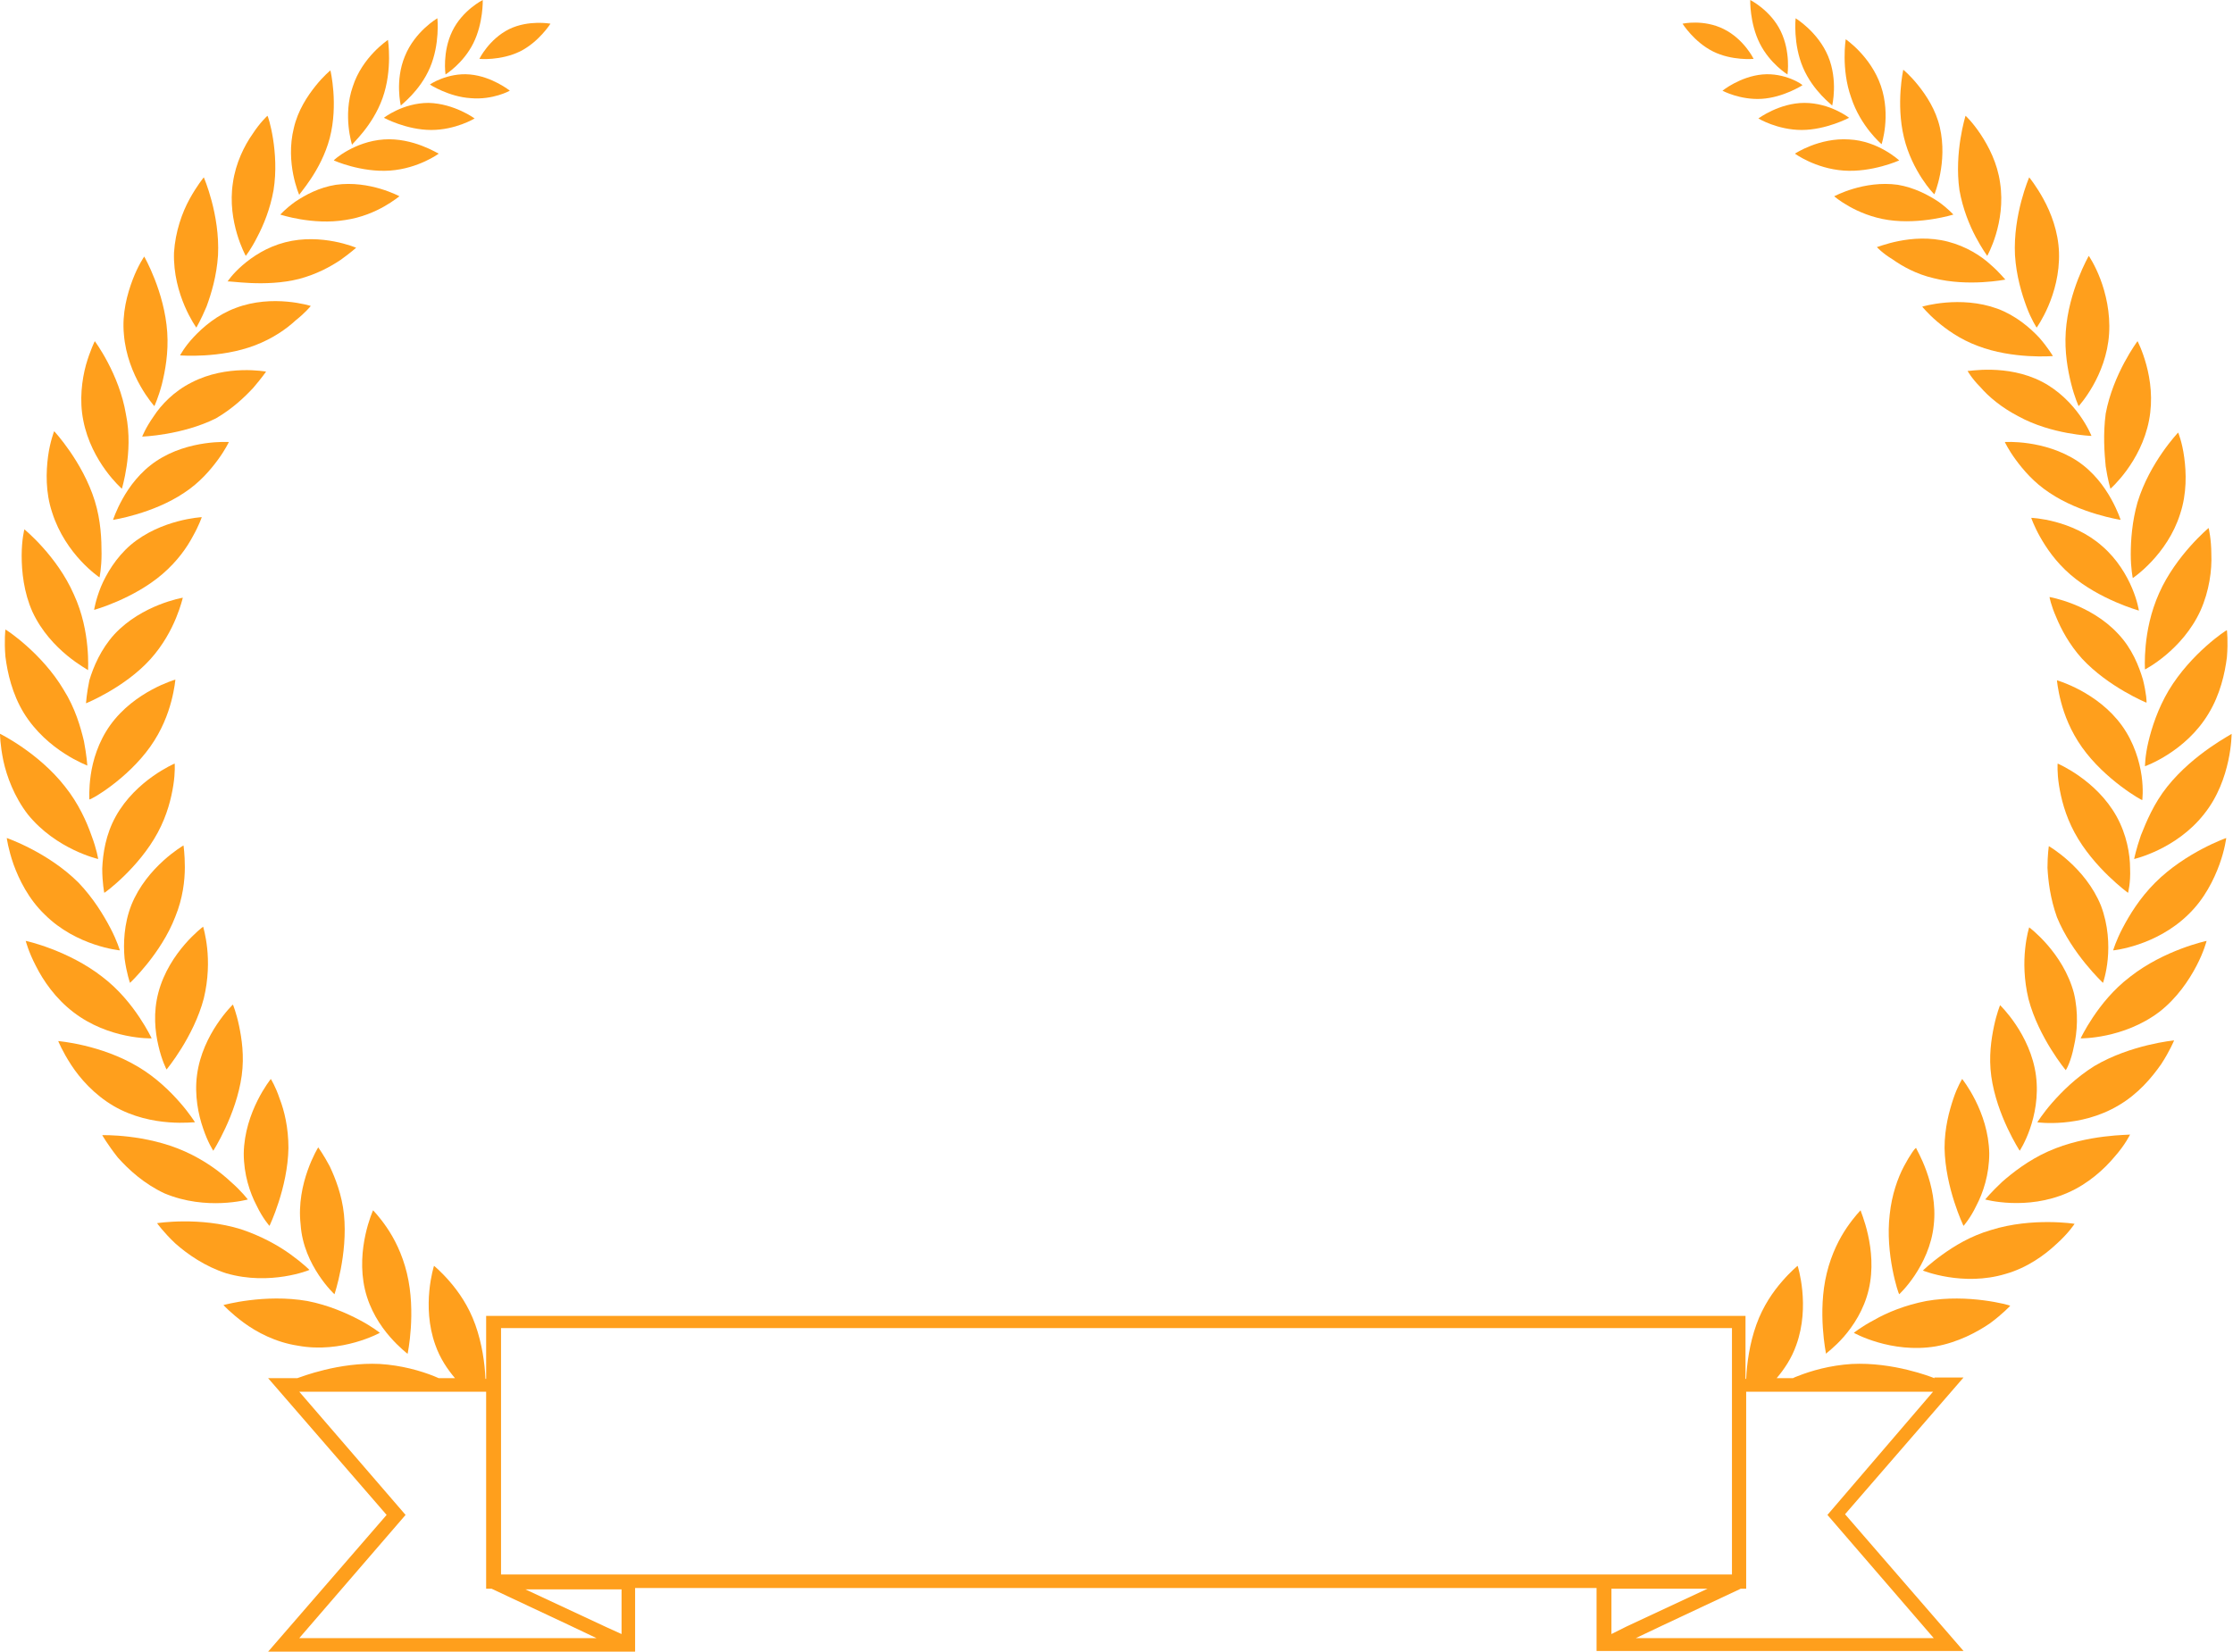 <?xml version="1.0" encoding="utf-8"?><!-- Generator: Adobe Illustrator 25.4.1, SVG Export Plug-In . SVG Version: 6.00 Build 0)  --><svg version="1.1" id="Layer_1" xmlns="http://www.w3.org/2000/svg" xmlns:xlink="http://www.w3.org/1999/xlink" x="0px" y="0px" width="329.8px" height="244.1px" viewBox="0 0 329.8 244.1" style="enable-background:new 0 0 329.8 244.1;" xml:space="preserve"><style type="text/css">
	.st0{fill:#FF9F1C;}
	.st1{fill:none;}
</style><g id="XMLID_142_"><g id="XMLID_2370_"><path id="XMLID_2451_" class="st0" d="m272.3 197.5c1.4-1.6 3-4 3.7-7c1.4-6-1.3-11.7-1.2-11.7c0 0-.9.9-2 2.5s-2.3 3.9-3 6.8c-1.4 5.7-.1 11.9-.1 11.9c0-.1 1.2-.9 2.6-2.5z"/><path id="XMLID_2450_" class="st0" d="m284.5 192.2c-3.1.6-5.8 1.7-7.7 2.8c-1.9 1-3 1.9-3 1.9s5.5 3.1 12.1 2c3.3-.6 6.1-2.1 8-3.4c1.9-1.4 3-2.6 3-2.6c-.1-.1-6.2-1.8-12.4-.7z"/><path id="XMLID_2449_" class="st0" d="m281.2 172.3c-.9 1.7-1.8 4.2-2.1 7.1c-.7 5.8 1.3 11.8 1.4 11.8c0 0 1.1-1 2.3-2.8c1.2-1.8 2.5-4.4 2.8-7.4c.7-6.1-2.7-11.4-2.6-11.4c-.1-.1-.9 1-1.8 2.7z"/><path id="XMLID_2448_" class="st0" d="m294.1 181.7c-3.1.9-5.5 2.4-7.3 3.7s-2.8 2.3-2.8 2.3s5.9 2.4 12.2.5c3.2-.9 5.8-2.8 7.5-4.4c1.8-1.6 2.7-3 2.7-3c.1 0-6.2-1-12.3.9z"/><path id="XMLID_2447_" class="st0" d="m291.9 178.1c1-1.9 1.9-4.6 1.9-7.7c-.1-6.2-4-11-4-11s-.7 1.1-1.3 2.9c-.6 1.8-1.3 4.3-1.3 7.3c.1 5.9 2.8 11.5 2.8 11.5s1-1.1 1.9-3z"/><path id="XMLID_2446_" class="st0" d="m302.5 170.1c-2.9 1.3-5.2 3.1-6.8 4.5c-1.6 1.5-2.5 2.6-2.5 2.6s6.1 1.7 12.2-1c3-1.3 5.4-3.5 6.9-5.3c1.6-1.8 2.3-3.3 2.3-3.3c.1.1-6.3-.1-12.1 2.5z"/><path id="XMLID_2445_" class="st0" d="m298.3 170c0 0 .8-1.2 1.5-3.2s1.3-4.8.9-7.9c-.8-6.1-5.3-10.4-5.3-10.4s-.5 1.2-.9 3.1c-.4 1.9-.8 4.5-.4 7.4c.8 5.8 4.2 11 4.2 11z"/><path id="XMLID_2444_" class="st0" d="m303.1 162.9c-1.4 1.6-2.2 2.9-2.2 2.9s6.3.9 12-2.5c2.9-1.7 4.9-4.1 6.3-6.1c1.3-2 1.9-3.5 1.9-3.5s-6.4.6-11.8 3.8c-2.7 1.7-4.7 3.7-6.2 5.4z"/><path id="XMLID_2443_" class="st0" d="m306.3 154.6c.5-2.1.7-5 0-7.9c-1.6-6-6.6-9.7-6.6-9.7s-.4 1.2-.6 3.2c-.2 1.9-.2 4.5.5 7.4c1.5 5.7 5.5 10.5 5.5 10.5c.1-.1.8-1.4 1.2-3.5z"/><path id="XMLID_2442_" class="st0" d="m309.1 150.3c-1.2 1.8-1.8 3.1-1.8 3.1s6.3.1 11.6-3.9c2.6-2 4.4-4.7 5.5-6.8s1.5-3.7 1.5-3.7s-6.2 1.3-11.3 5.3c-2.5 1.9-4.3 4.2-5.5 6z"/><path id="XMLID_2441_" class="st0" d="m310.6 145.2c0 0 .5-1.4.7-3.5s.1-5-1-7.9c-2.3-5.7-7.7-8.8-7.7-8.8s-.2 1.3-.2 3.2c.1 1.9.4 4.5 1.4 7.3c2.2 5.4 6.8 9.7 6.8 9.7z"/><path id="XMLID_2440_" class="st0" d="m313.5 137.1c-1 1.9-1.4 3.3-1.4 3.3s6.3-.6 11.1-5.3c2.4-2.3 3.8-5.2 4.6-7.4c.8-2.2 1-3.9 1-3.9s-6 2.1-10.5 6.6c-2.3 2.3-3.8 4.8-4.8 6.7z"/><path id="XMLID_2439_" class="st0" d="m314.6 128.3c0-2.1-.5-5-2-7.7c-3-5.4-8.7-7.8-8.7-7.8s-.1 1.3.2 3.2c.3 1.9.9 4.4 2.3 7c2.8 5.2 7.9 8.9 7.9 8.9s.4-1.5.3-3.6z"/><path id="XMLID_2438_" class="st0" d="m320.1 116.2c-2 2.5-3.1 5.2-3.9 7.2c-.7 2-1 3.5-1 3.5s6.2-1.4 10.3-6.6c2.1-2.6 3.1-5.6 3.6-7.9s.5-4 .5-4c.2 0-5.5 2.8-9.5 7.8z"/><path id="XMLID_2437_" class="st0" d="m316.3 114.6c-.3-2.1-1.1-4.9-2.9-7.4c-3.6-5-9.6-6.7-9.6-6.7s.1 1.3.6 3.2c.5 1.9 1.4 4.3 3.1 6.7c3.4 4.8 8.9 7.9 8.9 7.8c0 0 .2-1.5-.1-3.6z"/><path id="XMLID_2436_" class="st0" d="m320.3 102c-1.6 2.7-2.5 5.5-3 7.6s-.5 3.6-.5 3.6s6-2.1 9.4-7.8c1.7-2.8 2.4-5.9 2.7-8.3c.2-2.4 0-4 0-4c0-.1-5.3 3.4-8.6 8.9z"/><path id="XMLID_2435_" class="st0" d="m316.5 100.4c-.6-2-1.6-4.6-3.7-6.8c-4.1-4.4-10.1-5.4-10.1-5.4s.2 1.2 1 3c.7 1.7 1.9 4 3.8 6.1c3.9 4.2 9.5 6.5 9.5 6.5c.1.1 0-1.4-.5-3.4z"/><path id="XMLID_2434_" class="st0" d="m316.9 95.4c-.2 2.1-.1 3.5-.1 3.5s5.5-2.8 8.2-8.7c1.3-2.9 1.7-6 1.6-8.3c0-2.3-.4-3.9-.4-3.9s-4.8 4-7.3 9.6c-1.3 2.9-1.8 5.7-2 7.8z"/><path id="XMLID_2433_" class="st0" d="m300 76.5c0 0 .4 1.2 1.3 2.8c.9 1.6 2.3 3.7 4.5 5.6c4.3 3.7 10.1 5.3 10.1 5.3s-.2-1.4-1-3.3s-2.2-4.3-4.4-6.2c-4.5-4-10.5-4.2-10.5-4.2z"/><path id="XMLID_2432_" class="st0" d="m314.7 81.9c0 2.1.3 3.5.3 3.5s5.1-3.4 7-9.5c1-3 .9-6.1.6-8.3c-.3-2.3-.9-3.7-.9-3.7s-4.2 4.4-6 10.3c-.8 2.8-1 5.6-1 7.7z"/><path id="XMLID_2431_" class="st0" d="m306.8 68.1c-4.9-3.2-10.7-2.8-10.7-2.8s.5 1.1 1.6 2.6s2.7 3.4 5 4.9c4.6 3.1 10.5 4 10.5 4s-.4-1.3-1.4-3.1s-2.6-4-5-5.6z"/><path id="XMLID_2430_" class="st0" d="m311 68.9c.3 2 .7 3.3.7 3.3s4.5-3.9 5.7-10.1c.6-3.1.2-6-.4-8.2s-1.3-3.5-1.3-3.5s-3.6 4.8-4.7 10.7c-.4 3-.2 5.8 0 7.8z"/><path id="XMLID_2429_" class="st0" d="m308.9 64.4c0 0-.5-1.3-1.7-3s-3.1-3.7-5.6-5c-5.2-2.7-11-1.5-11-1.6c0 0 .6 1.1 1.9 2.4c1.2 1.4 3.1 3 5.6 4.3c4.9 2.7 10.8 2.9 10.8 2.9z"/><path id="XMLID_2428_" class="st0" d="m307 60c0 0 4.1-4.4 4.5-10.7c.2-3.1-.5-6-1.3-8.1c-.8-2.1-1.7-3.4-1.7-3.4s-3 5.2-3.4 11.2c-.2 3 .3 5.7.8 7.7c.5 2 1.1 3.3 1.1 3.3z"/><path id="XMLID_2427_" class="st0" d="m292.1 51.1c5.2 2 11.1 1.5 11.1 1.5s-.7-1.2-2-2.7c-1.4-1.5-3.5-3.3-6.2-4.3c-5.5-2-11.1-.3-11.1-.3s.8 1 2.2 2.2c1.3 1.1 3.3 2.6 6 3.6z"/><path id="XMLID_2426_" class="st0" d="m299.3 45.3c.7 1.9 1.5 3.1 1.5 3.1s3.5-4.8 3.3-11.1c-.1-3.1-1.2-5.9-2.3-7.9c-1.1-2-2.1-3.2-2.1-3.2s-2.4 5.5-2.1 11.5c.2 3.1 1 5.7 1.7 7.6z"/><path id="XMLID_2425_" class="st0" d="m294 39.1c-1.4-1.3-3.6-2.7-6.3-3.4c-5.4-1.4-10.5.9-10.5.8c0 0 .8.9 2.3 1.8c1.4 1 3.5 2.2 6.1 2.8c5.1 1.3 10.6.2 10.6.2c0 .1-.8-1-2.2-2.2z"/><path id="XMLID_2424_" class="st0" d="m291.8 35c.9 1.7 1.7 2.8 1.7 2.8s2.8-4.9 1.9-10.8c-.4-2.9-1.7-5.4-2.9-7.2c-1.2-1.8-2.2-2.7-2.2-2.7s-1.7 5.4-.9 11c.5 2.8 1.5 5.2 2.4 6.9z"/><path id="XMLID_2423_" class="st0" d="m280.3 27.3c-5-.7-9.4 1.7-9.4 1.7s3.2 2.8 8 3.5s9.6-.8 9.6-.8s-.8-.9-2.2-1.9c-1.5-1-3.6-2.1-6-2.5z"/><path id="XMLID_2422_" class="st0" d="m285.7 28.7c0 0 2-4.7.8-9.9c-.6-2.6-2-4.7-3.2-6.2s-2.2-2.3-2.2-2.3s-1.1 5 .1 10s4.4 8.4 4.5 8.4z"/><path id="XMLID_2421_" class="st0" d="m280.5 23.7c0 0-3.1-2.9-7.4-3.1c-4.4-.3-8 2.1-8 2.1s3 2.2 7.2 2.5c4.2.3 8.2-1.5 8.2-1.5z"/><path id="XMLID_2420_" class="st0" d="m277.9 21.3c0 0 1.4-4.2-.1-8.6s-5.2-6.9-5.2-6.9s-.7 4.4.8 8.6c1.4 4.3 4.5 6.9 4.5 6.9z"/><path id="XMLID_2419_" class="st0" d="m273.1 17.4c0 0-2.8-2.2-6.6-2.2c-3.7 0-6.8 2.3-6.8 2.3s2.8 1.7 6.4 1.7s7-1.8 7-1.8z"/><path id="XMLID_2418_" class="st0" d="m270.6 15.6c0 0 .9-3.7-.6-7.3s-4.8-5.6-4.8-5.6s-.4 3.8 1.1 7.3c1.5 3.5 4.3 5.5 4.3 5.6z"/><path id="XMLID_2417_" class="st0" d="m260.3 11c-3.3.3-5.9 2.4-5.9 2.4s2.6 1.4 5.8 1.2c3.2-.2 6-2 6-2c.1-.1-2.6-1.9-5.9-1.6z"/><path id="XMLID_2416_" class="st0" d="m264 11c0 0 .5-3.3-1-6.4s-4.5-4.6-4.5-4.6s-.1 3.4 1.4 6.4s4.1 4.6 4.1 4.6z"/><path id="XMLID_2415_" class="st0" d="m253 7.6c2.8 1.4 6 1.1 6 1.1s-1.4-2.9-4.4-4.4s-6.1-.8-6.1-.8c0 0 1.7 2.7 4.5 4.1z"/><path id="XMLID_2414_" class="st0" d="m55.1 178.8c0 0-2.6 5.7-1.2 11.7c.7 3 2.3 5.4 3.7 7s2.6 2.5 2.6 2.5s1.3-6.1-.1-11.9c-.7-2.9-1.9-5.2-3-6.8s-2-2.5-2-2.5z"/><path id="XMLID_2413_" class="st0" d="m56.1 196.9c0 0-1.1-.9-3-1.9s-4.6-2.2-7.7-2.8c-6.3-1.1-12.4.6-12.4.6s1.1 1.2 3 2.6c1.9 1.4 4.7 2.9 8 3.4c6.5 1.2 12.1-1.9 12.1-1.9z"/><path id="XMLID_2412_" class="st0" d="m47.1 188.4c1.2 1.8 2.3 2.8 2.3 2.8s2-5.9 1.4-11.8c-.3-2.9-1.3-5.4-2.1-7.1c-.9-1.7-1.7-2.8-1.7-2.8s-3.3 5.3-2.6 11.4c.2 3.1 1.5 5.7 2.7 7.5z"/><path id="XMLID_2411_" class="st0" d="m45.7 187.6c0 0-1-1-2.8-2.3s-4.3-2.7-7.3-3.7c-6.1-1.9-12.4-.9-12.4-.9s.9 1.3 2.7 3c1.8 1.6 4.4 3.4 7.5 4.4c6.5 1.9 12.4-.5 12.3-.5z"/><path id="XMLID_2410_" class="st0" d="m39.8 181.1c0 0 2.7-5.6 2.8-11.5c0-3-.6-5.5-1.3-7.3c-.6-1.8-1.3-2.9-1.3-2.9s-3.9 4.8-4 11c0 3.1.9 5.8 1.9 7.7c.9 1.9 1.9 3 1.9 3z"/><path id="XMLID_2409_" class="st0" d="m36.6 177.2c0 0-.9-1.2-2.5-2.6c-1.6-1.5-3.9-3.2-6.8-4.5c-5.8-2.6-12.2-2.4-12.2-2.4s.8 1.4 2.3 3.3c1.6 1.8 3.9 3.9 6.9 5.3c6.2 2.6 12.3.9 12.3.9z"/><path id="XMLID_2408_" class="st0" d="m31.5 170c0 0 3.4-5.3 4.2-11.1c.4-2.9 0-5.5-.4-7.4s-.9-3.1-.9-3.1s-4.5 4.3-5.3 10.4c-.4 3 .2 5.9.9 7.9c.7 2.1 1.5 3.3 1.5 3.3z"/><path id="XMLID_2407_" class="st0" d="m28.8 165.8c0 0-.8-1.3-2.2-2.9c-1.4-1.6-3.5-3.7-6.2-5.3c-5.5-3.3-11.8-3.8-11.8-3.8s.6 1.5 1.9 3.5s3.4 4.4 6.3 6.1c5.7 3.3 12 2.3 12 2.4z"/><path id="XMLID_2406_" class="st0" d="m24.6 158c0 0 4-4.8 5.5-10.5c.7-2.9.7-5.5.5-7.4s-.6-3.2-.6-3.2s-5 3.7-6.6 9.7c-.8 3-.5 5.8 0 7.9c.5 2.2 1.2 3.5 1.2 3.5z"/><path id="XMLID_2405_" class="st0" d="m10.8 149.5c5.3 4.1 11.6 3.9 11.6 3.9s-.6-1.3-1.8-3.1c-1.2-1.8-3-4.1-5.5-6c-5-3.9-11.2-5.3-11.3-5.3c0 0 .4 1.6 1.5 3.7c1.1 2.2 2.9 4.8 5.5 6.8z"/><path id="XMLID_2404_" class="st0" d="m19.2 145.2c0 0 4.6-4.3 6.7-9.8c1.1-2.7 1.4-5.3 1.4-7.3c0-1.9-.2-3.2-.2-3.2s-5.4 3.1-7.7 8.8c-1.1 2.8-1.2 5.7-1 7.9c.3 2.2.8 3.6.8 3.6z"/><path id="XMLID_2403_" class="st0" d="m17.7 140.4c0 0-.4-1.4-1.4-3.3c-1-1.9-2.5-4.4-4.7-6.7c-4.5-4.5-10.6-6.6-10.6-6.6s.2 1.6 1 3.9c.8 2.2 2.2 5.1 4.6 7.4c4.7 4.7 11.1 5.3 11.1 5.3z"/><path id="XMLID_2402_" class="st0" d="m23.3 123c1.4-2.6 2-5.1 2.3-7s.2-3.2.2-3.2s-5.7 2.4-8.7 7.8c-1.5 2.7-1.9 5.5-2 7.7c0 2.1.3 3.6.3 3.6c.1 0 5.1-3.7 7.9-8.9z"/><path id="XMLID_2401_" class="st0" d="m14.5 126.9c0 0-.2-1.4-1-3.5c-.7-2-1.9-4.7-3.9-7.2c-3.9-5-9.6-7.8-9.6-7.8s0 1.6.5 4c.5 2.3 1.6 5.3 3.6 7.9c4.2 5.2 10.4 6.6 10.4 6.6z"/><path id="XMLID_2400_" class="st0" d="m22.2 110.3c1.7-2.4 2.6-4.8 3.1-6.7c.5-1.9.6-3.2.6-3.2s-6 1.7-9.6 6.7c-1.8 2.5-2.6 5.3-2.9 7.4c-.3 2.1-.2 3.6-.2 3.6c.2.1 5.6-3 9-7.8z"/><path id="XMLID_2399_" class="st0" d="m3.5 105.3c3.5 5.7 9.5 7.8 9.4 7.8c0 0-.1-1.5-.5-3.6c-.5-2.1-1.3-4.9-3-7.6c-3.2-5.4-8.5-8.9-8.6-8.9c0 0-.2 1.6 0 4c.3 2.4 1 5.5 2.7 8.3z"/><path id="XMLID_2398_" class="st0" d="m12.7 103.9c0 0 5.7-2.3 9.5-6.5c1.9-2.1 3.1-4.4 3.8-6.1c.7-1.7 1-3 1-3s-6 1-10.1 5.4c-2 2.2-3.1 4.8-3.7 6.8c-.4 1.9-.5 3.4-.5 3.4z"/><path id="XMLID_2397_" class="st0" d="m13 99c0 0 .1-1.4-.1-3.5c-.2-2.1-.7-4.9-2-7.7c-2.5-5.7-7.3-9.6-7.3-9.6s-.4 1.5-.4 3.9c0 2.3.3 5.4 1.6 8.3c2.7 5.8 8.2 8.5 8.2 8.6z"/><path id="XMLID_2396_" class="st0" d="m13.9 90.1c0 0 5.8-1.6 10.1-5.3c2.2-1.9 3.6-3.9 4.5-5.6c.9-1.6 1.3-2.8 1.3-2.8s-6 .3-10.5 4.1c-2.2 1.9-3.6 4.3-4.4 6.2c-.8 2-1 3.4-1 3.4z"/><path id="XMLID_2395_" class="st0" d="m14.7 85.3c0 0 .3-1.4.3-3.5s-.1-4.9-1-7.8c-1.8-5.8-6-10.3-6-10.3s-.6 1.5-.9 3.7c-.3 2.3-.4 5.3.6 8.3c2 6.3 7 9.6 7 9.6z"/><path id="XMLID_2394_" class="st0" d="m32.2 67.9c1.1-1.5 1.6-2.6 1.6-2.6s-5.9-.4-10.7 2.8c-2.4 1.6-4 3.8-5 5.6c-1 1.8-1.4 3.1-1.4 3.1s5.9-.9 10.5-4c2.3-1.5 3.9-3.4 5-4.9z"/><path id="XMLID_2393_" class="st0" d="m18 72.2c0 0 .4-1.3.7-3.3c.3-2 .5-4.8-.1-7.7c-1-6-4.6-10.8-4.6-10.8s-.7 1.4-1.3 3.5c-.6 2.2-1 5.2-.4 8.2c1.2 6.2 5.7 10.1 5.7 10.1z"/><path id="XMLID_2392_" class="st0" d="m37.4 57.3c1.2-1.4 1.9-2.4 1.9-2.4s-5.8-1.1-11 1.6c-2.6 1.3-4.5 3.3-5.6 5c-1.2 1.7-1.7 3-1.7 3s5.9-.2 10.9-2.7c2.4-1.4 4.2-3.1 5.5-4.5z"/><path id="XMLID_2391_" class="st0" d="m22.8 60c0 0 .6-1.3 1.1-3.2c.5-2 1-4.7.8-7.7c-.4-6-3.4-11.2-3.4-11.2s-.9 1.3-1.7 3.4c-.8 2.1-1.6 5-1.3 8.1c.5 6.2 4.5 10.6 4.5 10.6z"/><path id="XMLID_2390_" class="st0" d="m45.9 45.2c0 0-5.6-1.8-11.1.3c-2.7 1-4.8 2.8-6.2 4.3c-1.4 1.5-2 2.7-2 2.7s5.9.5 11.1-1.5c2.6-1 4.6-2.4 6-3.7c1.4-1.1 2.2-2.1 2.2-2.1z"/><path id="XMLID_2389_" class="st0" d="m30.5 45.3c.7-1.9 1.5-4.5 1.7-7.6c.3-6-2.1-11.5-2.1-11.5s-1 1.2-2.1 3.2s-2.1 4.8-2.3 7.9c-.2 6.3 3.3 11.1 3.3 11.1s.7-1.2 1.5-3.1z"/><path id="XMLID_2388_" class="st0" d="m44.2 41.2c2.6-.7 4.6-1.8 6.1-2.8c1.4-1 2.3-1.8 2.3-1.8s-5.1-2.2-10.5-.8c-2.7.7-4.8 2.1-6.3 3.4c-1.5 1.3-2.2 2.4-2.2 2.4c0-.2 5.5.9 10.6-.4z"/><path id="XMLID_2387_" class="st0" d="m38 35c.9-1.7 1.9-4.1 2.4-6.9c.9-5.6-.8-11-.9-11c0 0-1.1 1-2.2 2.7c-1.2 1.7-2.5 4.3-2.9 7.2c-.9 5.8 1.9 10.8 1.9 10.8s.8-1 1.7-2.8z"/><path id="XMLID_2386_" class="st0" d="m51 32.5c4.8-.7 7.9-3.5 8-3.5c0 0-4.4-2.4-9.4-1.7c-2.5.4-4.5 1.5-6 2.5c-1.4 1-2.2 1.9-2.2 1.9c0 0 4.8 1.6 9.6.8z"/><path id="XMLID_2385_" class="st0" d="m48.7 20.4c1.3-5 .1-10 .1-10s-1 .8-2.2 2.3s-2.6 3.6-3.2 6.2c-1.3 5.2.8 9.9.8 9.9c-.1-.1 3.2-3.5 4.5-8.4z"/><path id="XMLID_2384_" class="st0" d="m56.7 20.6c-4.4.3-7.5 3.1-7.4 3.1c0 0 4 1.8 8.3 1.5c4.2-.3 7.2-2.5 7.2-2.5c-.1 0-3.8-2.4-8.1-2.1z"/><path id="XMLID_2383_" class="st0" d="m56.5 14.5c1.5-4.2.8-8.6.8-8.6s-3.8 2.5-5.2 6.9c-1.5 4.3-.1 8.6-.1 8.6c-.1-.1 3-2.7 4.5-6.9z"/><path id="XMLID_2382_" class="st0" d="m63.3 15.2c-3.8 0-6.6 2.2-6.6 2.2s3.3 1.8 7 1.8c3.6 0 6.4-1.7 6.4-1.7c0 0-3-2.2-6.8-2.3z"/><path id="XMLID_2381_" class="st0" d="m63.5 10c1.5-3.5 1.1-7.3 1.1-7.3s-3.3 1.9-4.8 5.6c-1.5 3.6-.6 7.3-.6 7.3c0-.1 2.8-2.1 4.3-5.6z"/><path id="XMLID_2380_" class="st0" d="m75.3 13.4c0 0-2.6-2.1-5.9-2.4c-3.3-.3-6 1.5-5.9 1.5c0 0 2.8 1.8 6 2c3.3.3 5.8-1.1 5.8-1.1z"/><path id="XMLID_2379_" class="st0" d="m69.9 6.4c1.5-3 1.4-6.4 1.4-6.4s-3 1.5-4.5 4.6s-1 6.4-1 6.4s2.6-1.6 4.1-4.6z"/><path id="XMLID_2378_" class="st0" d="m76.8 7.6c2.8-1.4 4.5-4.1 4.5-4.1s-3.2-.6-6.1.8c-3 1.5-4.4 4.4-4.4 4.4c0 0 3.1.3 6-1.1z"/><path id="XMLID_2371_" class="st0" d="m285.7 203.6c-.5-.2-6.1-2.4-12.2-2.1c-3.2.2-6 1-8 1.8c-.3.1-.5.2-.7.3h-2.4c1.1-1.3 2.2-2.9 2.9-4.9c2.1-5.8.2-11.7.2-11.7s-1 .8-2.3 2.3s-2.8 3.6-3.8 6.4c-1 2.8-1.4 5.7-1.5 8h-.1v-9.3h-186v9.3h-.1c-.1-2.3-.5-5.2-1.5-8s-2.5-4.9-3.8-6.4s-2.3-2.3-2.3-2.3s-1.9 5.9.2 11.7c.7 2 1.8 3.6 2.9 4.9h-2.4c-.2-.1-.5-.2-.7-.3c-2-.8-4.8-1.6-8-1.8c-6-.3-11.6 1.9-12.2 2.1h-4.3l17.5 20.2l-17.5 20.2h41.1h11.8h1.3v-1.7v-1.5v-6.2h142v5.4v2.2v1.7h1.3h52.9l-17.5-20.2l17.5-20.2h-4.3v.1zm-241.5 38.4l15.7-18.2l-15.7-18.2h2.8h19.1h3.3h2.4l0 0v27v1.7v.4h.8l11.5 5.4l4 1.9l-43.9 0l0 0zm47.6-.6l-2.2-1l-12-5.6h14.2v6.6zm144.1-8.8h-142h-19.9v-29.1v-7.3h181.8v7.3v29.1h-19.9zm2.1 8.8v-6.7h14.2l-12 5.6l-2.2 1.1zm31.9-17.6l15.7 18.2h-44l4-1.9l11.5-5.4h.8v-.4v-1.7v-1.6v-25.4l0 0h2.4h3.3h19.1h2.8l-15.6 18.2z"/></g></g><rect x="74" y="200.4" class="st1" width="181.8" height="30.2"/></svg>